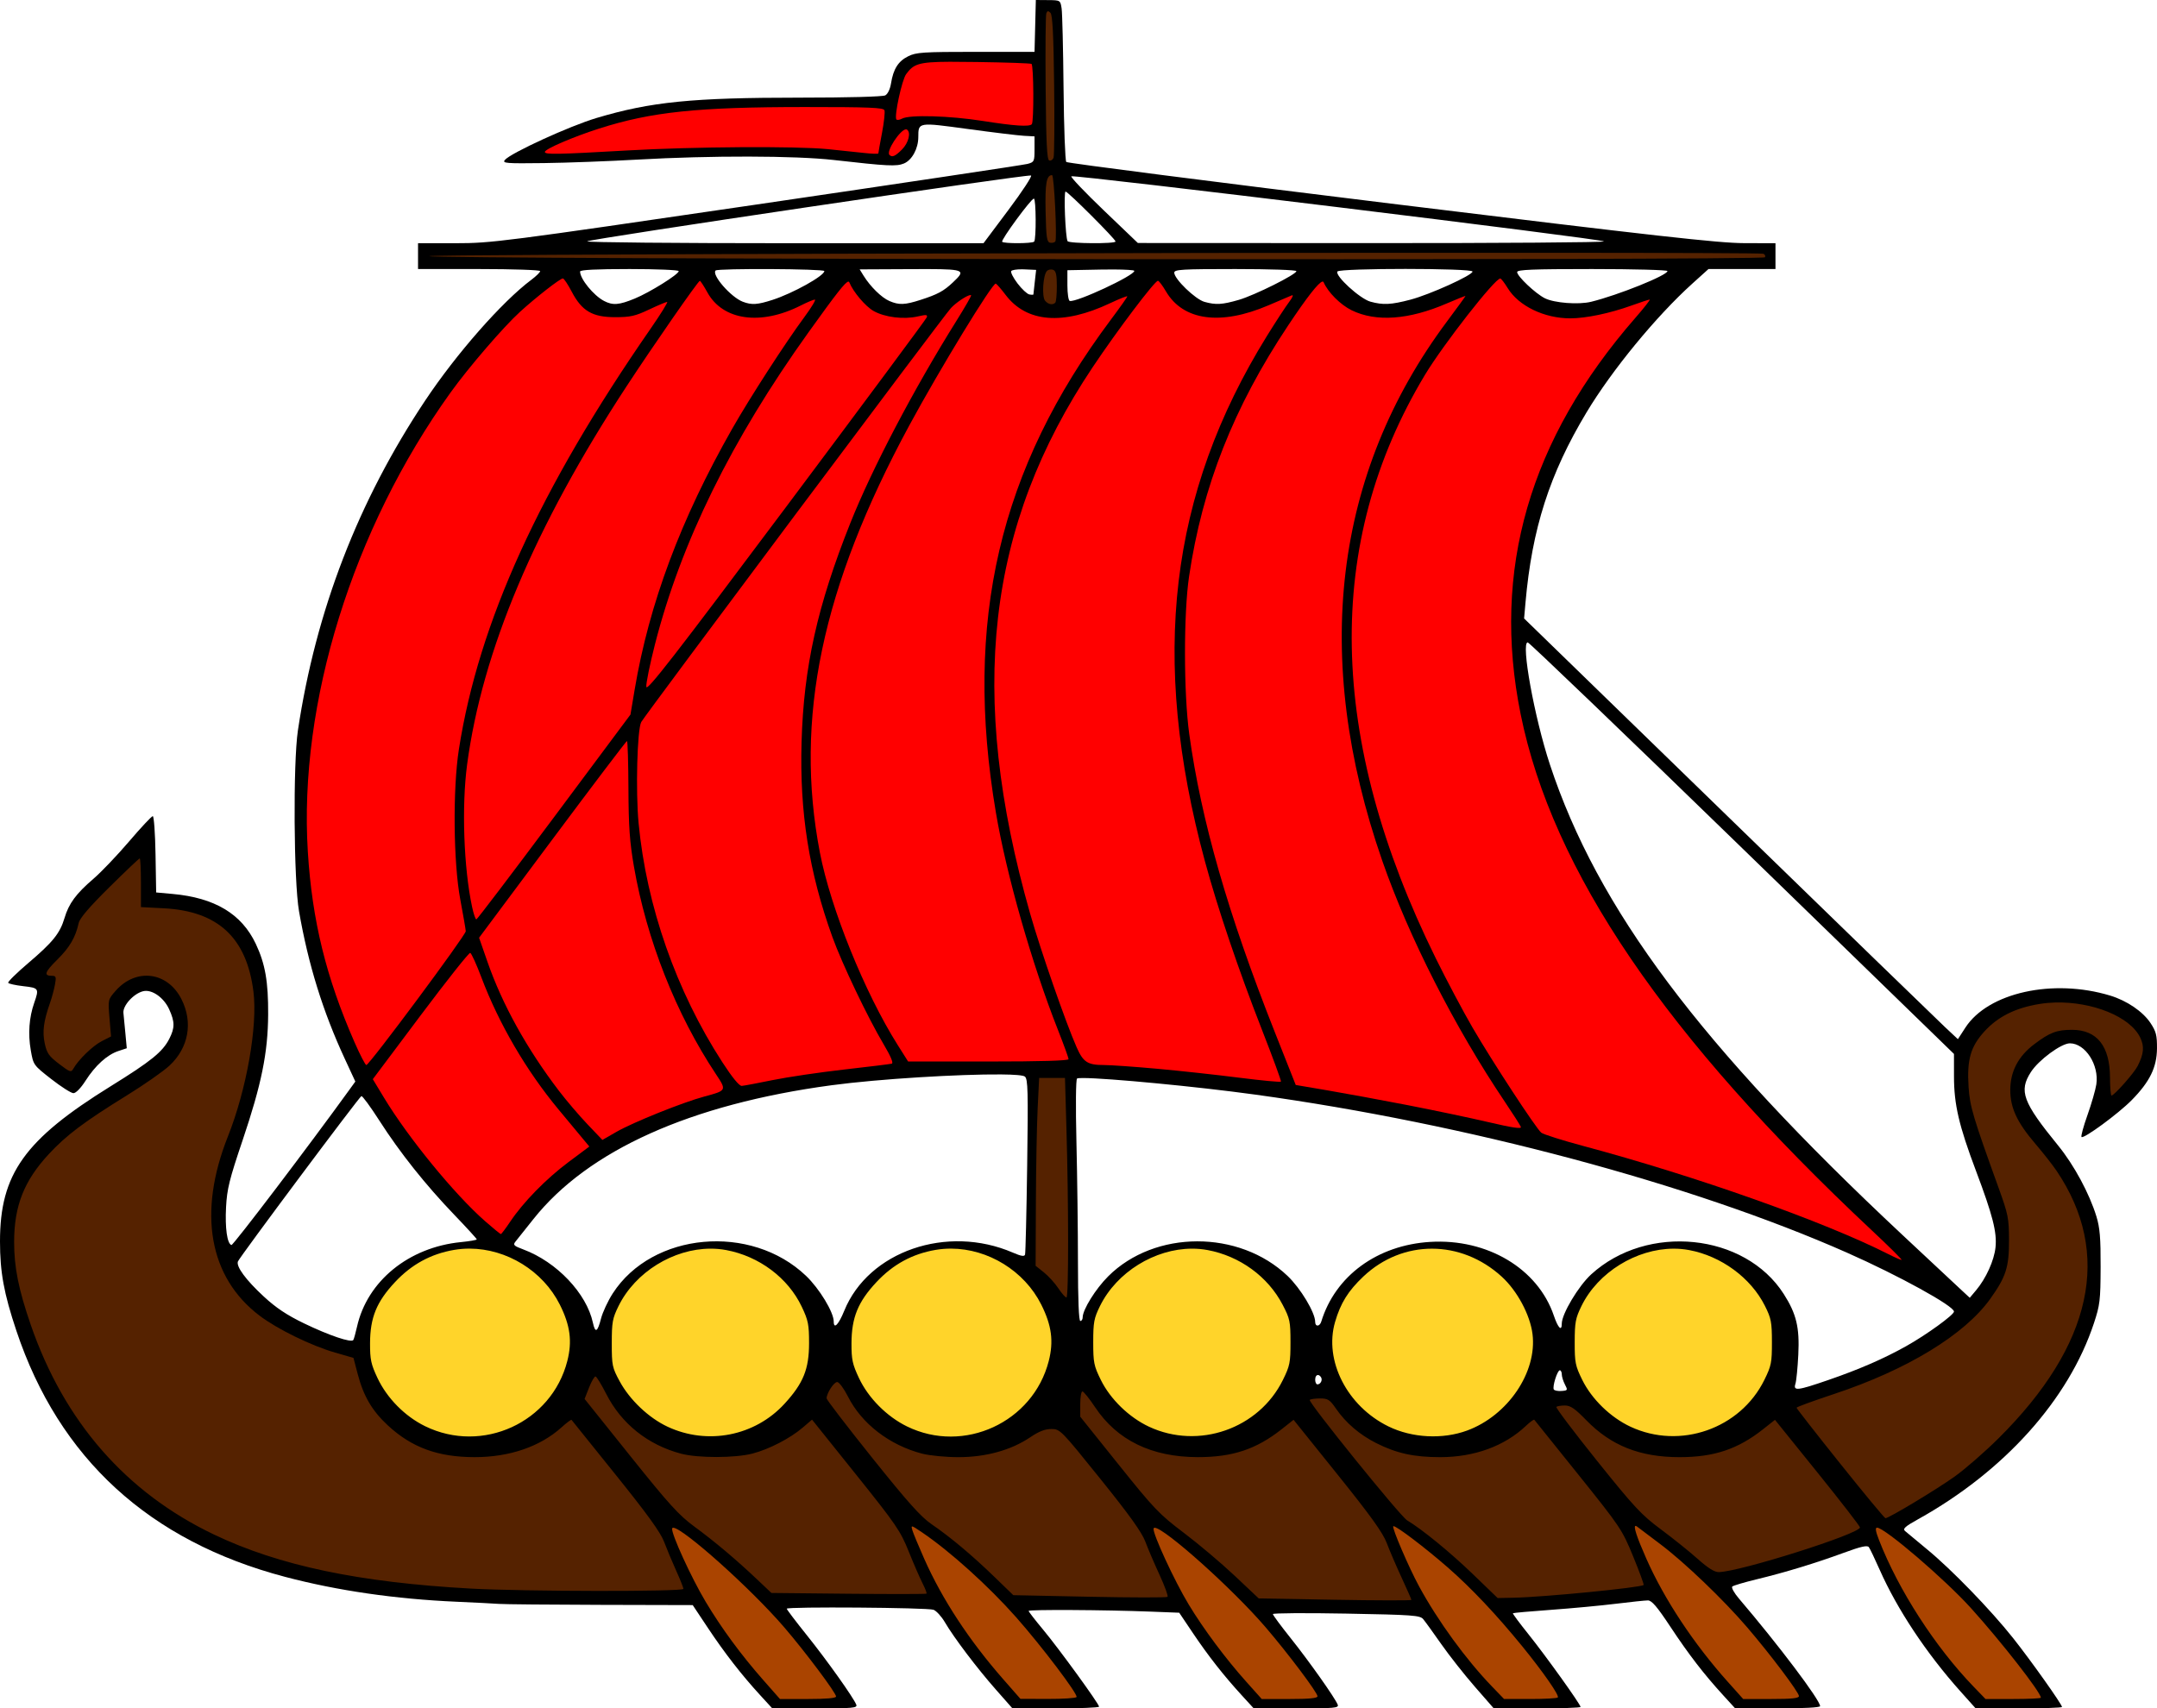 <?xml version="1.0" encoding="UTF-8"?>
<svg version="1.1" viewBox="0 0 1224.6 970.11" xmlns="http://www.w3.org/2000/svg">
<g stroke-width="1.333">
<path d="m588.08 0 6.959 0.055c6.918 0.054 6.963 0.082 7.672 4.729 0.392 2.571 0.889 22.972 1.103 45.334 0.215 22.362 0.915 41.2 1.557 41.861 0.641 0.662 83.547 11.295 184.23 23.629 150.73 18.465 186.18 22.431 200.73 22.463l17.666 0.039v14.666h-38.037l-9.15 8.258c-20.518 18.518-45.596 49.04-60.043 73.076-21.029 34.986-31 66.076-34.705 108.21l-0.779 8.871 115.69 112.47c63.629 61.858 119.04 115.61 123.14 119.45l7.451 6.981 4.24-6.545c12.899-19.907 49.696-28.059 82.193-18.211 9.515 2.883 18.607 9.071 22.934 15.611 3.167 4.787 3.722 6.972 3.662 14.41-0.087 10.737-4.087 18.912-14.361 29.355-7.556 7.681-27.262 22.153-28.49 20.924-0.423-0.423 1.105-6.038 3.395-12.479 2.29-6.44 4.549-14.269 5.019-17.396 1.659-11.025-6.254-23.312-15.012-23.312-4.905 0-17.728 9.452-22.146 16.324-6.94 10.795-4.617 17.053 15.49 41.734 9.022 11.075 17.714 27.188 21.725 40.273 1.949 6.359 2.437 12.239 2.379 28.668-0.067 18.975-0.38 21.594-3.824 32-14.343 43.333-50.908 84.075-99.879 111.29-7.321 4.069-8.762 5.375-7.334 6.652 0.977 0.874 6.577 5.528 12.443 10.344 13.843 11.362 36.159 34.378 48.85 50.381 10.16 12.812 27.816 37.685 27.816 39.186 0 0.448-11.025 0.814-24.502 0.814h-24.504l-8.685-9.705c-19.269-21.529-35.894-46.584-45.85-69.098-2.723-6.158-5.481-11.906-6.127-12.773-0.872-1.17-4.507-0.355-14.088 3.164-16.22 5.958-33.272 11.153-49.576 15.1-6.966 1.687-13.2 3.533-13.85 4.104-0.65 0.571 1.03 3.628 3.732 6.791 22.32 26.131 46.117 57.675 46.117 61.131 0 0.78-9.498 1.287-24.1 1.287h-24.098l-6.719-7.352c-11.104-12.149-19.603-23.174-30.057-38.982-7.581-11.465-10.6-14.996-12.807-14.988-1.588 6e-3 -9.787 0.864-18.221 1.906-8.433 1.042-24.935 2.587-36.668 3.434-11.733 0.846-21.516 1.721-21.74 1.945-0.224 0.224 3.796 5.647 8.934 12.051 9.72 12.115 29.475 39.694 29.475 41.15 0 0.46-11.084 0.836-24.629 0.836h-24.627l-10.766-12.334c-5.921-6.783-14.489-17.654-19.039-24.158-4.55-6.504-9.173-12.895-10.273-14.201-1.813-2.152-5.905-2.448-43.666-3.141-22.916-0.421-41.668-0.299-41.668 0.271 0 0.57 4.532 6.705 10.07 13.633 10.378 12.98 25.316 34.11 26.742 37.826 0.717 1.869-1.9 2.103-23.434 2.103h-24.242l-6.9-7.541c-10.195-11.14-18.915-22.256-27.645-35.238l-7.769-11.553-16.41-0.637c-25.903-1.004-69.078-1.242-69.078-0.381 0 0.43 3.684 5.197 8.188 10.594 8.881 10.642 31.761 42.132 31.793 43.756 0.011 0.55-11.048 1-24.574 1h-24.594l-9.48-10.76c-10.69-12.132-23.726-29.357-28.908-38.201-1.907-3.253-4.796-6.421-6.422-7.039-3.353-1.275-83.336-1.861-83.336-0.611 0 0.446 5.135 7.216 11.41 15.045 11.444 14.276 26.557 35.524 28.068 39.463 0.717 1.869-1.901 2.103-23.434 2.103h-24.242l-6.9-7.533c-10.595-11.566-20.148-23.855-29.643-38.133l-8.645-13-52.307-0.133c-28.769-0.073-54.709-0.317-57.643-0.541-2.933-0.224-13.733-0.775-24-1.225-34.868-1.525-67.677-6.282-97.441-14.125-77.113-20.321-128.34-67.235-152.58-139.73-7.093-21.213-9.309-33.295-9.309-50.752 0-38.294 13.937-57.83 62.893-88.158 22.836-14.148 29.444-19.494 33.203-26.861 3.206-6.284 3.198-9.636-0.047-16.783-3.048-6.714-9.822-11.454-14.715-10.297-5.401 1.277-11.693 8.178-11.26 12.352 0.205 1.971 0.716 7.29 1.137 11.818l0.766 8.234-4.77 1.574c-6.351 2.096-13.089 8.192-18.633 16.857-2.7 4.221-5.494 7.089-6.891 7.074-1.292-0.014-6.938-3.608-12.545-7.988-10.174-7.948-10.198-7.981-11.666-16.414-1.619-9.299-0.953-18.542 1.938-26.834 2.867-8.227 2.68-8.52-6.107-9.514-4.416-0.5-8.307-1.357-8.646-1.906s4.717-5.537 11.236-11.082c14.123-12.011 18.16-17.019 20.748-25.734 2.454-8.263 6.512-13.756 16.512-22.35 4.364-3.75 13.439-13.269 20.168-21.152 6.729-7.883 12.77-14.332 13.424-14.332s1.355 9.749 1.557 21.666l0.365 21.666 9.334 0.848c23.945 2.171 39.182 11.315 47.227 28.344 5.344 11.313 7.127 21.518 7.014 40.143-0.132 21.68-3.764 39.564-14.488 71.334-7.541 22.338-8.867 27.69-9.41 38-0.629 11.941 0.627 20.805 3.053 21.535 0.978 0.295 43.761-56.039 67.139-88.402l3.201-4.432-6.031-13.018c-12.423-26.816-20.665-53.398-25.943-83.684-3.004-17.235-3.412-84.077-0.629-102.67 10.171-67.911 34.201-130.2 72.283-187.37 17.738-26.628 43.621-56.069 60.252-68.535 2.75-2.061 5-4.277 5-4.924 0-0.648-15.556-1.176-34.666-1.176h-34.666v-14.666h21.242c20.521 0 26.341-0.748 171-21.98 82.365-12.089 151.56-22.461 153.76-23.049 3.826-1.023 4-1.387 4-8.354v-7.283l-6-0.33c-3.3-0.181-17.615-1.915-31.809-3.852-28.492-3.888-28.133-3.947-28.172 4.646-0.03 6.503-3.598 13.036-8.15 14.922-4.229 1.752-9.246 1.503-39.869-1.977-21.934-2.492-69.804-2.59-111.33-0.225-16.133 0.919-40.083 1.812-53.223 1.982-21.551 0.28-23.721 0.106-22.158-1.777 3.273-3.943 36.724-19.264 52.047-23.836 30.883-9.216 54.301-11.553 115.75-11.555 26.801-6.53e-4 46.75-0.533 48.156-1.285 1.425-0.762 2.759-3.53 3.283-6.807 1.31-8.189 4.094-12.587 9.748-15.396 4.549-2.26 8.417-2.512 38.393-2.512h33.334l0.373-14.723zm-2.738 99.668c-2.367-0.789-252.01 36.25-252.01 37.391 0 0.578 50.632 1.051 112.52 1.051h112.52l14.209-18.98c7.815-10.439 13.561-19.197 12.77-19.461zm22.873 0.447c-0.475 0.475 7.831 9.189 18.459 19.365l19.324 18.504 132.33 0.062c72.783 0.035 132.33-0.395 132.33-0.955 0-1.298-301.29-38.134-302.45-36.977zm-3.256 8.66c-1.149 0-0.087 26.178 1.143 28.168 0.867 1.403 27.23 1.586 27.23 0.189 0-1.347-27.026-28.357-28.373-28.357zm-17.988 4c-1.579 0-18.909 23.62-17.998 24.531 1.097 1.097 17.03 1.021 18.137-0.086 1.247-1.247 1.115-24.445-0.139-24.445zm211.13 39.936c-19.026-4e-3 -38.204 0.487-38.814 1.475-1.489 2.41 12.803 15.472 18.715 17.104 7.232 1.996 11.675 1.776 22.766-1.133 10.956-2.873 35.234-13.867 35.234-15.955 0-0.988-18.875-1.487-37.9-1.49zm105.9 0.065c-33.98 0-42.666 0.351-42.666 1.723 0 2.365 10.361 12.166 15.703 14.854 5.393 2.713 19.145 3.766 26.297 2.014 15.282-3.745 43.332-15.036 43.332-17.441 0-0.631-19.2-1.148-42.666-1.148zm-202.67 0c-30.353 0-34.668 0.257-34.668 2.059 0 3.585 11.96 15.137 17.168 16.584 6.482 1.8 10.031 1.593 19.5-1.145 8.908-2.575 32.666-14.429 32.666-16.299 0-0.678-15.047-1.199-34.666-1.199zm-344 0c-18.929 0-28 0.461-28 1.422 0 4.197 7.649 13.589 13.6 16.697 4.975 2.599 8.496 2.327 17.432-1.348 8.568-3.523 24.969-13.766 24.969-15.594 0-0.647-12.6-1.178-28-1.178zm80.291 0.021c-15.269-0.079-30.701 0.166-31.35 0.814-2.421 2.421 8.726 15.204 15.479 17.75 5.059 1.907 8.256 1.699 16.912-1.1 11.512-3.722 29.334-13.644 29.334-16.33 0-0.652-15.106-1.056-30.375-1.135zm89.525 4e-3c-3.028-5e-3 -6.497 8e-3 -10.451 0.027l-28.635 0.139 2.207 3.572c3.843 6.215 10.246 12.492 14.686 14.396 5.498 2.359 8.688 2.24 17.709-0.66 9.638-3.099 13.113-4.978 18.334-9.92 6.931-6.56 7.346-7.52-13.85-7.555zm53.066 0.123c-3.109-0.019-5.729 0.396-6.109 1.012-0.435 0.704 1.191 3.877 3.613 7.053 2.422 3.176 5.427 5.972 6.676 6.213 1.249 0.241 2.285 0.243 2.303 6e-3 0.018-0.237 0.374-3.472 0.791-7.188l0.76-6.756-6.676-0.305c-0.459-0.021-0.913-0.033-1.357-0.035zm52.16 0.094c-2.271-0.012-4.764 4e-3 -7.377 0.055l-19 0.371v8.555c0 4.706 0.601 8.709 1.334 8.896 3.705 0.949 36.666-14.403 36.666-17.078 0-0.459-4.81-0.762-11.623-0.799zm234.96 211.76c-3.96 0 3.788 42.67 12.59 69.334 27.047 81.933 85.248 159.62 200.08 267.08 16.5 15.44 31.866 29.801 34.146 31.912l4.146 3.838 3.594-4.271c5.641-6.704 10.281-16.966 11.033-24.406 0.865-8.554-1.594-18.168-11.106-43.424-9.679-25.702-12.461-37.646-12.473-53.547l-0.01-12.82-120.25-116.85c-66.14-64.265-120.93-116.85-121.75-116.85zm-299.09 245.34c-22.912-0.199-68.99 2.477-96.238 6.148-79.922 10.769-138.13 36.916-169.18 76-4.595 5.784-9.153 11.506-10.129 12.717-1.571 1.949-1.063 2.467 4.434 4.519 18.954 7.079 35.878 24.916 39.482 41.613 1.309 6.064 2.61 5.41 4.588-2.307 0.936-3.652 3.952-10.123 6.703-14.379 22.47-34.765 78.358-39.844 109.68-9.969 7.621 7.269 15.754 20.679 15.754 25.979 0 4.605 2.759 1.784 5.961-6.096 13.741-33.809 58.361-49.205 95.756-33.039 4.689 2.027 6.523 2.325 6.9 1.119 0.283-0.903 0.827-23.646 1.209-50.539 0.599-42.199 0.421-49.123-1.287-50.541-0.934-0.775-5.997-1.16-13.635-1.227zm46.75 2.039c-1.968-6e-3 -3.191 0.084-3.514 0.283-0.694 0.429-0.841 15.652-0.35 36.209 0.467 19.507 0.853 50.317 0.861 68.467 9e-3 21.102 0.495 33 1.348 33 0.733 0 1.332-0.921 1.332-2.045 0-4.374 7.326-16.161 14.488-23.311 26.438-26.392 74.284-26.507 101.82-0.244 7.439 7.095 15.693 20.836 15.693 26.123 0 2.877 2.57 2.737 3.467-0.189 7.957-25.958 31.792-43.406 61.799-45.236 32.424-1.977 61.142 15.136 70.221 41.846 2.407 7.082 4.514 9.213 4.514 4.568 0-5.504 9.471-21.37 16.699-27.977 31.816-29.078 87.226-23.436 109.31 11.131 7.195 11.26 9.044 18.962 8.277 34.453-0.369 7.451-1.104 14.897-1.635 16.547-1.35 4.198 1.081 3.92 18.68-2.147 17.584-6.062 31.354-12.049 44.127-19.188 11.421-6.382 27.207-17.799 27.207-19.676 0-3.166-31.427-20.472-60.668-33.41-88.476-39.146-216.13-73.258-336-89.787-33.631-4.638-83.903-9.376-97.678-9.418zm-409.82 10.256c-1.241 0.437-69.13 91.383-70.098 93.904-1.101 2.869 4.528 10.509 14.627 19.859 6.995 6.476 13.126 10.569 22.926 15.303 14.228 6.873 26.902 11.151 27.961 9.438 0.353-0.571 1.296-3.958 2.096-7.525 5.815-25.948 29.347-45.122 58.986-48.061 4.95-0.491 9-1.191 9-1.557 0-0.366-5.745-6.65-12.766-13.965-16.339-17.023-30.836-35.252-42.471-53.396-5.067-7.903-9.685-14.203-10.262-14zm680.39 155.7c-1.406 0-4.346 9.39-3.412 10.9 0.383 0.62 2.361 1.002 4.393 0.848 3.518-0.268 3.609-0.445 1.92-3.682-0.976-1.87-1.779-4.449-1.783-5.732-5e-3 -1.283-0.507-2.334-1.117-2.334zm-137.29 2.686c-0.878-0.024-1.6 0.935-1.6 2.648 0 1.467 0.566 2.666 1.256 2.666 1.79 0 3.05-2.427 2.078-4-0.544-0.881-1.171-1.299-1.734-1.314z"/>
<path d="m928.61 866.48c-1.449-0.051 0.614 6.288 6.086 18.652 10.23 23.115 26.852 48.235 46.279 69.941l8.686 9.703h15.836c11.788 0 15.834-0.425 15.822-1.666-0.02-2.156-16.195-23.644-29.357-39-13.623-15.893-35.546-36.89-49.42-47.332-6.164-4.639-12.057-9.087-13.096-9.885-0.351-0.269-0.629-0.407-0.836-0.414zm-137.49 0.15c-0.058 0.001-0.101 0.015-0.129 0.043-0.847 0.847 8.896 23.534 14.645 34.104 10.752 19.769 26.682 41.643 41.512 57l6.76 7h14.824c8.153 0 15.212-0.388 15.688-0.863 1.037-1.037-8.28-14.447-20.244-29.137-14.582-17.905-28.923-33.086-42.281-44.758-12.709-11.104-28.966-23.433-30.773-23.389zm-273.28 0.184c-0.439 0.058-0.254 0.802 0.143 2.137 0.516 1.739 3.55 9.044 6.74 16.236 10.193 22.981 25.491 46.3 44.871 68.398l9.732 11.098 15.588 0.047c8.573 0.026 15.898-0.452 16.275-1.062 0.941-1.523-19.941-29.107-34.379-45.41-15.676-17.702-37.41-37.309-53.291-48.078-3.516-2.384-5.115-3.44-5.68-3.365zm547.84 0.666c-1.167-0.025-0.855 2.005 1.072 6.965 11.023 28.373 31.857 60.688 53.725 83.332l6.76 7h15.711c8.642 0 15.713-0.331 15.713-0.738 0-3.019-22.437-31.786-39.697-50.896-14.835-16.425-48.84-45.566-53.283-45.662zm-683.42 0.045c-0.372-0.013-0.598 0.124-0.664 0.426-0.617 2.838 10.809 27.829 18.994 41.545 8.96 15.014 20.171 30.26 32.738 44.521l9.48 10.76h15.928c10.389 0 15.926-0.494 15.926-1.422 0-2.051-17.355-25.225-29.389-39.244-19.086-22.234-57.43-56.388-63.014-56.586zm273.33 0.014c-0.373-0.012-0.6 0.126-0.666 0.43-0.608 2.804 11.782 29.637 19.859 43.01 8.517 14.1 20.983 30.832 32.854 44.096l8.686 9.703h15.836c11.142 0 15.838-0.459 15.838-1.549 0-2.081-16.68-24.271-29.404-39.117-19.052-22.229-57.412-56.393-63.002-56.572z" fill="#a40"/>
<path d="m594.94 6.389c-0.357 0.043-0.627 0.43-0.914 1.178-0.402 1.047-0.571 20.147-0.377 42.445 0.27 30.984 0.746 40.674 2.019 41.098 0.916 0.305 2.026-0.385 2.467-1.533 0.441-1.148 0.591-19.767 0.334-41.377-0.339-28.552-0.91-39.735-2.09-40.914-0.637-0.637-1.082-0.939-1.439-0.896zm2.353 93.055c-3.2 0-4.019 4.656-3.666 20.836 0.321 14.704 0.688 17.191 2.584 17.555 1.215 0.233 2.541-0.117 2.949-0.777 1.067-1.727-0.714-37.613-1.867-37.613zm283.99 44.098c-213.45-0.13-637.36 0.881-637.62 1.902-0.465 1.861 757.19 2.518 758.34 0.658 0.457-0.74 0.043-1.644-0.92-2.01-0.891-0.339-48.654-0.508-119.8-0.551zm-284.54 9.475c-0.894-0.007-1.812 0.296-2.353 0.838-2.229 2.229-3.005 14.575-1.062 16.916 1.756 2.116 4.296 2.606 5.785 1.117 0.489-0.489 0.889-4.708 0.889-9.375 0-6.475-0.495-8.675-2.09-9.287-0.359-0.138-0.761-0.206-1.168-0.209zm-517.43 334.43c-0.378 0-8.131 7.357-17.229 16.35-11.32 11.189-16.816 17.606-17.41 20.332-1.764 8.095-5.115 13.845-12.078 20.721-7.221 7.131-7.939 9.264-3.123 9.264 2.335 0 2.539 0.591 1.727 5-0.507 2.75-1.763 7.401-2.791 10.334-3.678 10.493-4.445 16.366-3.01 23.061 1.187 5.532 2.382 7.24 8.137 11.629 6.223 4.746 6.849 4.956 8.105 2.711 2.844-5.082 11.047-13.032 16.115-15.617l5.273-2.689-0.873-10.473c-0.87-10.43-0.855-10.492 3.465-15.412 11.568-13.175 29.466-10.927 37.379 4.695 6.682 13.193 4.102 27.591-6.76 37.727-3.432 3.203-14.34 10.828-24.24 16.943-24.223 14.963-34.365 22.595-44.342 33.371-14.006 15.127-19.615 29.343-19.643 49.777-0.019 14.422 2.498 27.003 9.418 47.072 18.977 55.036 54.135 95.298 104.03 119.13 36.974 17.662 82.258 27.193 145.87 30.699 30.384 1.675 120.67 1.799 120.67 0.166 0-0.665-1.853-5.316-4.119-10.334-2.266-5.018-5.363-12.419-6.883-16.445-2.009-5.323-9.501-15.694-27.451-38-13.578-16.874-24.865-30.913-25.082-31.199-0.217-0.286-2.794 1.647-5.725 4.295-12.081 10.915-29.588 16.901-49.354 16.877-20.791-0.026-35.626-5.458-49.182-18.008-8.968-8.302-13.836-16.604-17.15-29.244l-2.389-9.111-10.432-3.01c-13.582-3.919-32.836-13.333-42.902-20.975-28.702-21.789-35.167-58.441-17.949-101.76 10.59-26.64 16.946-62.68 14.498-82.205-3.839-30.62-20.093-45.746-50.881-47.354l-13-0.68v-13.822c0-7.602-0.309-13.82-0.688-13.82zm1087.5 81.824c-2.986 0.082-5.956 0.35-8.861 0.82-13.642 2.207-23.605 7.151-31.244 15.51-7.97 8.721-10.084 16.102-9.078 31.693 0.707 10.954 2.534 17.086 17.127 57.484 5.342 14.789 5.782 17.01 5.82 29.334 0.048 15.451-1.668 20.847-10.623 33.398-14.577 20.431-47.281 40.355-88.801 54.102-11.661 3.861-21.2 7.353-21.199 7.76 0.002 0.407 11.158 14.69 24.793 31.74 13.634 17.05 25.193 31 25.686 31 1.901 0 28.937-16.272 39.236-23.615 5.955-4.245 17.174-14.019 24.932-21.719 53.436-53.035 64.706-105.04 32.938-152-2.233-3.3-7.647-10.192-12.031-15.316-10.311-12.052-14.192-20.353-14.209-30.395-0.018-10.594 4.496-19.24 13.654-26.152 8.793-6.637 12.744-8.138 21.42-8.131 14.128 0.01 21.46 9.2 21.535 26.992 0.024 5.682 0.412 10.333 0.861 10.334 1.494 0.003 12.867-12.851 14.854-16.789 3.498-6.934 3.874-11.026 1.478-16.074-5.704-12.02-27.383-20.551-48.287-19.977zm-576.86 42.842-0.848 17.334c-0.466 9.533-0.916 33.532-1 53.332l-0.152 36 4.705 3.756c2.588 2.065 6.269 6.115 8.178 9 1.909 2.885 3.991 5.244 4.627 5.244 1.268 0 1.25-52.535-0.031-96.666l-0.812-28h-7.334-7.332zm-251.85 169.51c-0.622-0.098-2.275 2.732-3.672 6.289l-2.541 6.469 25.969 32.434c21.938 27.4 27.581 33.617 36.363 40.062 11.579 8.498 23.706 18.712 35.73 30.1l8 7.576 43.779 0.445c24.079 0.245 44.002 0.223 44.275-0.051 0.273-0.274-0.741-2.925-2.254-5.891-1.513-2.966-5.056-11.12-7.873-18.121-4.699-11.676-7.178-15.296-29.992-43.766l-24.871-31.037-5.26 4.504c-7.173 6.139-19.093 12.308-28.527 14.766-9.929 2.586-30.993 2.619-40.602 0.062-18.881-5.024-33.88-17.029-42.5-34.016-2.693-5.307-5.404-9.729-6.025-9.826zm137.2 3.154c-1.88 0-6.016 6.386-6.016 9.289 0 0.781 11.661 15.983 25.912 33.783 20.101 25.106 27.649 33.549 33.654 37.646 10.625 7.25 23.092 17.7 35.768 29.982l10.666 10.336 43.363 0.898c23.849 0.494 43.74 0.518 44.203 0.055s-1.563-6.051-4.504-12.416c-2.941-6.365-6.582-14.873-8.09-18.906-1.989-5.321-8.993-15.104-25.523-35.646-22.397-27.833-22.867-28.311-27.834-28.332-3.602-0.015-7.048 1.326-12 4.676-10.824 7.32-25.173 11.303-40.736 11.303-7.198 0-16.382-0.886-20.607-1.986-18.558-4.834-34.353-16.996-42.162-32.467-2.281-4.518-5.023-8.215-6.094-8.215zm139.22 5.334c-0.677 0-1.232 3.232-1.232 7.182v7.182l21.844 27.262c20.114 25.104 23.042 28.165 37 38.707 8.336 6.296 21.305 17.246 28.82 24.332l13.664 12.883 43.336 0.768c23.835 0.422 43.336 0.456 43.336 0.078 0-0.378-2.474-6.02-5.498-12.539-3.024-6.519-6.835-15.385-8.469-19.701-2.256-5.959-8.981-15.327-27.947-38.941l-24.977-31.096-6.809 5.383c-14.371 11.36-27.86 15.845-47.58 15.82-26.154-0.033-45.762-9.564-58.26-28.318-3.299-4.95-6.551-9-7.229-9zm134.93 4c-2.776 0-5.415 0.371-5.867 0.822-1.117 1.117 51.348 66.033 55.262 68.377 8.519 5.103 24.536 18.202 37.252 30.467l14.168 13.668 9.182-0.186c17.142-0.346 72.2-5.742 73.691-7.221 0.282-0.279-2.391-7.576-5.939-16.217-6.248-15.215-7.227-16.677-31.051-46.377-13.53-16.867-24.816-30.926-25.08-31.242-0.264-0.317-2.423 1.261-4.795 3.508-12.103 11.46-29.295 17.734-48.602 17.734-14.982 0-24.827-2.169-36.428-8.025-9.359-4.724-17.235-11.485-22.795-19.566-3.482-5.061-4.55-5.742-8.998-5.742zm138.98 4c-2.214-1e-5 -4.388 0.363-4.832 0.807-0.444 0.444 9.932 14.196 23.057 30.561 21.144 26.364 25.276 30.801 36.268 38.955 6.823 5.061 16.224 12.609 20.891 16.773 5.868 5.236 9.563 7.552 11.982 7.51 12.068-0.209 80.166-21.768 80.166-25.379 0-0.683-10.857-14.706-24.127-31.164l-24.127-29.924-6.795 5.371c-14.297 11.301-27.839 15.824-47.373 15.824-22.455 0-38.884-6.513-52.977-21-6.412-6.592-8.948-8.334-12.133-8.334z" fill="#520"/>
<path d="m266.73 709.02c-2.982-0.013-5.968 0.225-8.93 0.732-13.185 2.258-24.124 8.223-33.535 18.283-10.484 11.207-14.133 20.151-14.174 34.74-0.026 9.245 0.537 11.871 4.217 19.699 5.393 11.472 15.555 21.77 27.021 27.381 32.517 15.911 71.806-2.083 80.746-36.98 2.87-11.205 1.682-20.222-4.223-32.025-9.647-19.283-30.25-31.737-51.123-31.83zm273.33 0c-2.982-0.013-5.97 0.225-8.932 0.732-13.185 2.258-24.124 8.223-33.535 18.283-10.484 11.207-14.131 20.151-14.172 34.74-0.026 9.258 0.535 11.867 4.242 19.754 5.312 11.301 15.776 21.837 27.277 27.465 32.277 15.793 71.551-2.325 80.465-37.119 2.87-11.205 1.68-20.222-4.225-32.025-9.647-19.283-30.248-31.737-51.121-31.83zm-136.72 0.025c-20.942 0.065-42.652 13.194-52.205 32.648-3.414 6.952-3.805 9.118-3.805 21.082 0 12.616 0.242 13.78 4.5 21.631 5.722 10.551 16.473 20.738 27.166 25.742 22.686 10.616 49.604 5.328 66.43-13.051 10.651-11.634 13.903-19.66 13.904-34.322 7.7e-4 -10.663-0.46-12.974-4.144-20.748-7.765-16.386-24.2-28.704-42.955-32.191-2.923-0.544-5.899-0.8-8.891-0.791zm273.33 0c-20.942 0.065-42.65 13.194-52.203 32.648-3.375 6.873-3.805 9.183-3.805 20.436 0 11.604 0.369 13.436 4.312 21.453 5.372 10.921 16.019 21.262 27.354 26.566 28.12 13.159 62.359 1.198 76.023-26.559 3.948-8.019 4.311-9.83 4.303-21.453-0.008-11.786-0.326-13.305-4.457-21.234-8.336-16.002-24.341-27.664-42.637-31.066-2.923-0.544-5.899-0.8-8.891-0.791zm273.36 0.01c-20.909 0.096-42.767 13.283-52.193 32.592-3.366 6.895-3.808 9.261-3.824 20.482-0.017 11.624 0.343 13.422 4.293 21.453 5.372 10.921 16.019 21.262 27.354 26.566 28.125 13.161 62.369 1.194 76.023-26.566 3.949-8.028 4.311-9.834 4.297-21.453-0.013-11.407-0.417-13.488-4-20.639-7.961-15.886-24.793-28.252-43.086-31.654-2.909-0.541-5.876-0.795-8.863-0.781zm-137.03 0.002c-13.961-0.017-27.818 5.254-38.982 15.812-8.64 8.171-12.935 15.082-16.061 25.832-6.37 21.911 6.881 47.826 30.316 59.293 13.396 6.554 30.691 7.463 44.625 2.346 23.155-8.504 39.867-33.15 37.162-54.803-1.362-10.905-8.673-24.551-17.451-32.574-11.583-10.586-25.649-15.89-39.609-15.906z" fill="#ffd42a"/>
<path d="m319.56 158.11c-1.546-0.004-15.145 10.596-24.334 18.967-9.426 8.587-29.229 31.598-39.449 45.84-55.547 77.406-86.292 176.37-81.01 260.76 2.447 39.091 10.344 71.296 26.531 108.21 3.109 7.09 6.115 12.891 6.678 12.891 1.714 0 56.577-73.856 56.455-76-0.062-1.1-1.463-9.2-3.113-18-3.93-20.962-4.315-62.776-0.785-85.332 11.271-72.015 45.829-147.86 108.76-238.7 5.83-8.416 10.09-15.301 9.467-15.301-0.623 0-5.251 1.949-10.283 4.332-7.817 3.702-10.62 4.334-19.246 4.334-12.942 0-18.915-3.518-24.668-14.527-2.146-4.107-4.398-7.468-5.004-7.469zm532.21 0.031c-3.003-0.121-32.396 37.485-42.758 54.705-57.453 95.48-55.399 206.55 6.129 331.33 6.13 12.43 15.503 30.101 20.83 39.268 11.148 19.183 36.013 57.222 39.055 59.746 1.132 0.939 11.863 4.336 23.848 7.547 64.24 17.211 136.64 42.888 173.26 61.445 3.54 1.794 6.894 3.262 7.453 3.262 0.559 0-7.071-7.578-16.955-16.838-117.05-109.65-181.3-204.13-199.31-293.05-16.559-81.783 4.943-156.05 65.174-225.11 4.957-5.683 8.594-10.334 8.082-10.334s-5.194 1.538-10.404 3.418c-12.192 4.398-25.837 7.248-34.693 7.248-14.752 0-29.289-7.025-35.488-17.15-1.833-2.994-3.735-5.461-4.227-5.481zm-194.37 1.299c-1.816 0-23.081 28.162-37.045 49.061-60.292 90.234-71.163 185.19-35.52 310.27 5.983 20.994 20.239 61.978 26.426 75.967 3.721 8.414 6.21 10.033 15.42 10.033 3.771 0 17.36 0.951 30.197 2.113 12.838 1.162 33.827 3.448 46.643 5.08 12.815 1.632 23.491 2.631 23.723 2.221 0.232-0.411-4.596-13.574-10.729-29.252-13.4-34.255-25.184-69.064-32.426-95.791-31.302-115.53-20.314-208.69 35.189-298.36 4.988-8.058 10.64-16.724 12.561-19.258 2.066-2.726 2.675-4.269 1.492-3.777-1.1 0.457-7.036 2.992-13.193 5.631-27.129 11.629-48.437 8.73-58.191-7.914-1.944-3.316-3.99-6.029-4.547-6.029zm-260.07 0.025c-0.925-0.016-26.381 36.635-41.656 59.975-52.088 79.587-81.887 150.29-90.475 214.67-3.166 23.735-1.936 58.702 2.85 81 0.826 3.85 1.903 6.983 2.393 6.963 0.489-0.02 20.375-26.196 44.191-58.168l43.303-58.131 2.383-14.166c8.193-48.731 26.149-96.763 55.387-148.16 9.988-17.56 30.225-48.877 40.984-63.426 4.03-5.45 6.702-9.908 5.939-9.908-0.763 0-4.376 1.516-8.029 3.367-22.719 11.513-44.197 8.5-52.982-7.432-1.991-3.61-3.92-6.569-4.287-6.576zm353.48 0.428c-2.143 0.363-8.778 8.837-19.459 24.879-30.963 46.504-48.703 91.452-56.279 142.59-3.118 21.049-3.068 66.47 0.1 89.41 6.793 49.197 21.995 102.18 48.588 169.33l11.879 30 17.848 3.029c9.816 1.666 30.146 5.412 45.18 8.324 15.033 2.912 35.911 7.303 46.395 9.756 13.709 3.208 18.87 3.967 18.385 2.701-0.371-0.968-4.421-7.32-8.998-14.117-28.473-42.287-54.626-93.711-69.691-137.03-40.16-115.47-27.616-219.92 36.775-306.26 5.758-7.721 10.469-14.204 10.469-14.406 0-0.203-4.761 1.688-10.578 4.203-21.547 9.316-40.193 10.658-54.029 3.889-6.364-3.113-13.45-10.209-15.939-15.959-0.122-0.281-0.336-0.394-0.643-0.342zm-269.12 0.023c-1.627-0.016-6.905 6.785-22.613 28.703-43.755 61.052-72.46 119.41-87.273 177.43-2.894 11.337-5.084 22.124-4.867 23.973 0.319 2.716 15.575-16.923 79.428-102.25 43.468-58.089 79.362-106.47 79.764-107.52 0.61-1.59-0.22-1.686-5.033-0.574-7.994 1.846-18.696 0.533-25.131-3.084-4.605-2.588-11.594-10.843-13.779-16.275-0.103-0.256-0.262-0.398-0.494-0.4zm83.656 1.135c-1.789-0.685-31.832 48.58-49.131 80.566-49.667 91.837-65.32 166.65-50.738 242.49 6.097 31.71 25.486 79.669 44.203 109.33l5.891 9.334 45.547 0.004c29.578 0.003 45.546-0.465 45.545-1.334-0.001-0.736-2.717-8.214-6.033-16.619-14.827-37.578-29.253-88.119-35.221-123.38-18.373-108.58 1.808-195.12 65.285-279.95 5.118-6.839 9.305-12.769 9.305-13.178 0-0.409-4.351 1.309-9.668 3.82-26.873 12.691-47.479 11.064-59.422-4.695-2.501-3.3-5.004-6.175-5.562-6.389zm-14.615 6.531c-2.049 0.314-7.965 4.231-10.898 7.404-4.146 4.486-173.79 231.3-175.78 235.02-2.3 4.298-3.212 39.326-1.494 57.432 4.461 47.032 21.367 95.315 47.5 135.67 5.681 8.771 9.644 13.612 11.064 13.514 1.217-0.084 9.112-1.565 17.545-3.291 8.433-1.726 26.733-4.432 40.666-6.012 13.933-1.58 26.07-3.074 26.969-3.32 1.047-0.288-0.583-4.177-4.539-10.836-9.089-15.299-23.667-45.811-29.17-61.055-13.286-36.8-18.672-70.812-17.523-110.67 1.23-42.698 8.954-77.403 27.68-124.38 12.4-31.105 35.831-75.772 60.303-114.95 4.807-7.696 8.544-14.19 8.303-14.432-0.115-0.115-0.328-0.144-0.621-0.1zm-194.77 253.2c-0.388-0.003-19.439 25.133-42.336 55.857l-41.631 55.863 4.76 13.674c8.433 24.227 22.32 49.304 40.545 73.209 4.218 5.532 11.502 14.077 16.186 18.99l8.516 8.934 8-4.596c9.478-5.445 37.749-16.802 50-20.084 12.555-3.364 12.592-3.438 6.492-12.621-22.68-34.145-39.368-76.386-46.58-117.9-2.413-13.887-3.035-22.7-3.129-44.328-0.064-14.847-0.435-26.997-0.822-27zm-89.002 120.31c-0.684-0.228-13.408 15.817-28.273 35.654l-27.027 36.068 6.332 10.475c13.815 22.853 40.04 54.909 57.357 70.113 4.617 4.054 8.668 7.369 9.002 7.369 0.333 0 2.712-3.15 5.287-7 7.455-11.145 20.392-24.375 33.148-33.9l11.803-8.814-4-4.809c-2.2-2.645-8.238-9.909-13.416-16.143-18.403-22.155-33.929-48.739-43.906-75.18-2.785-7.38-5.622-13.606-6.307-13.834z" fill="#f00"/>
<path d="m539.29 35.076c-18.201 0.059-20.688 1.407-24.848 7.033-2.386 3.228-6.809 23.639-5.562 25.67 0.339 0.552 1.824 0.357 3.301-0.434 4.28-2.291 26.989-1.626 45.82 1.34 17.994 2.834 26.257 3.39 27.777 1.869 1.262-1.262 1.108-33.485-0.164-34.271-0.579-0.358-14.529-0.843-31-1.078-6.088-0.087-11.124-0.142-15.324-0.129zm-82.248 25.705c-61.165 0.006-87.225 2.735-116.98 12.25-14.844 4.746-30.729 11.598-30.729 13.256 0 1.555 6.795 1.434 46.668-0.844 37.957-2.168 95.681-2.548 114-0.75 6.6 0.648 15.749 1.608 20.332 2.135 4.583 0.527 8.334 0.648 8.334 0.268 0-0.38 0.937-5.629 2.082-11.664 1.145-6.035 1.764-11.802 1.375-12.814-0.581-1.515-8.57-1.84-45.082-1.836zm57.26 12.656c-3.203 0.185-11.412 12.451-9.328 14.535 1.531 1.531 3.25 0.786 7.129-3.094 3.742-3.742 5.222-9.793 2.768-11.311-0.165-0.102-0.355-0.143-0.568-0.131z" fill="#f00"/>
</g>
</svg>
